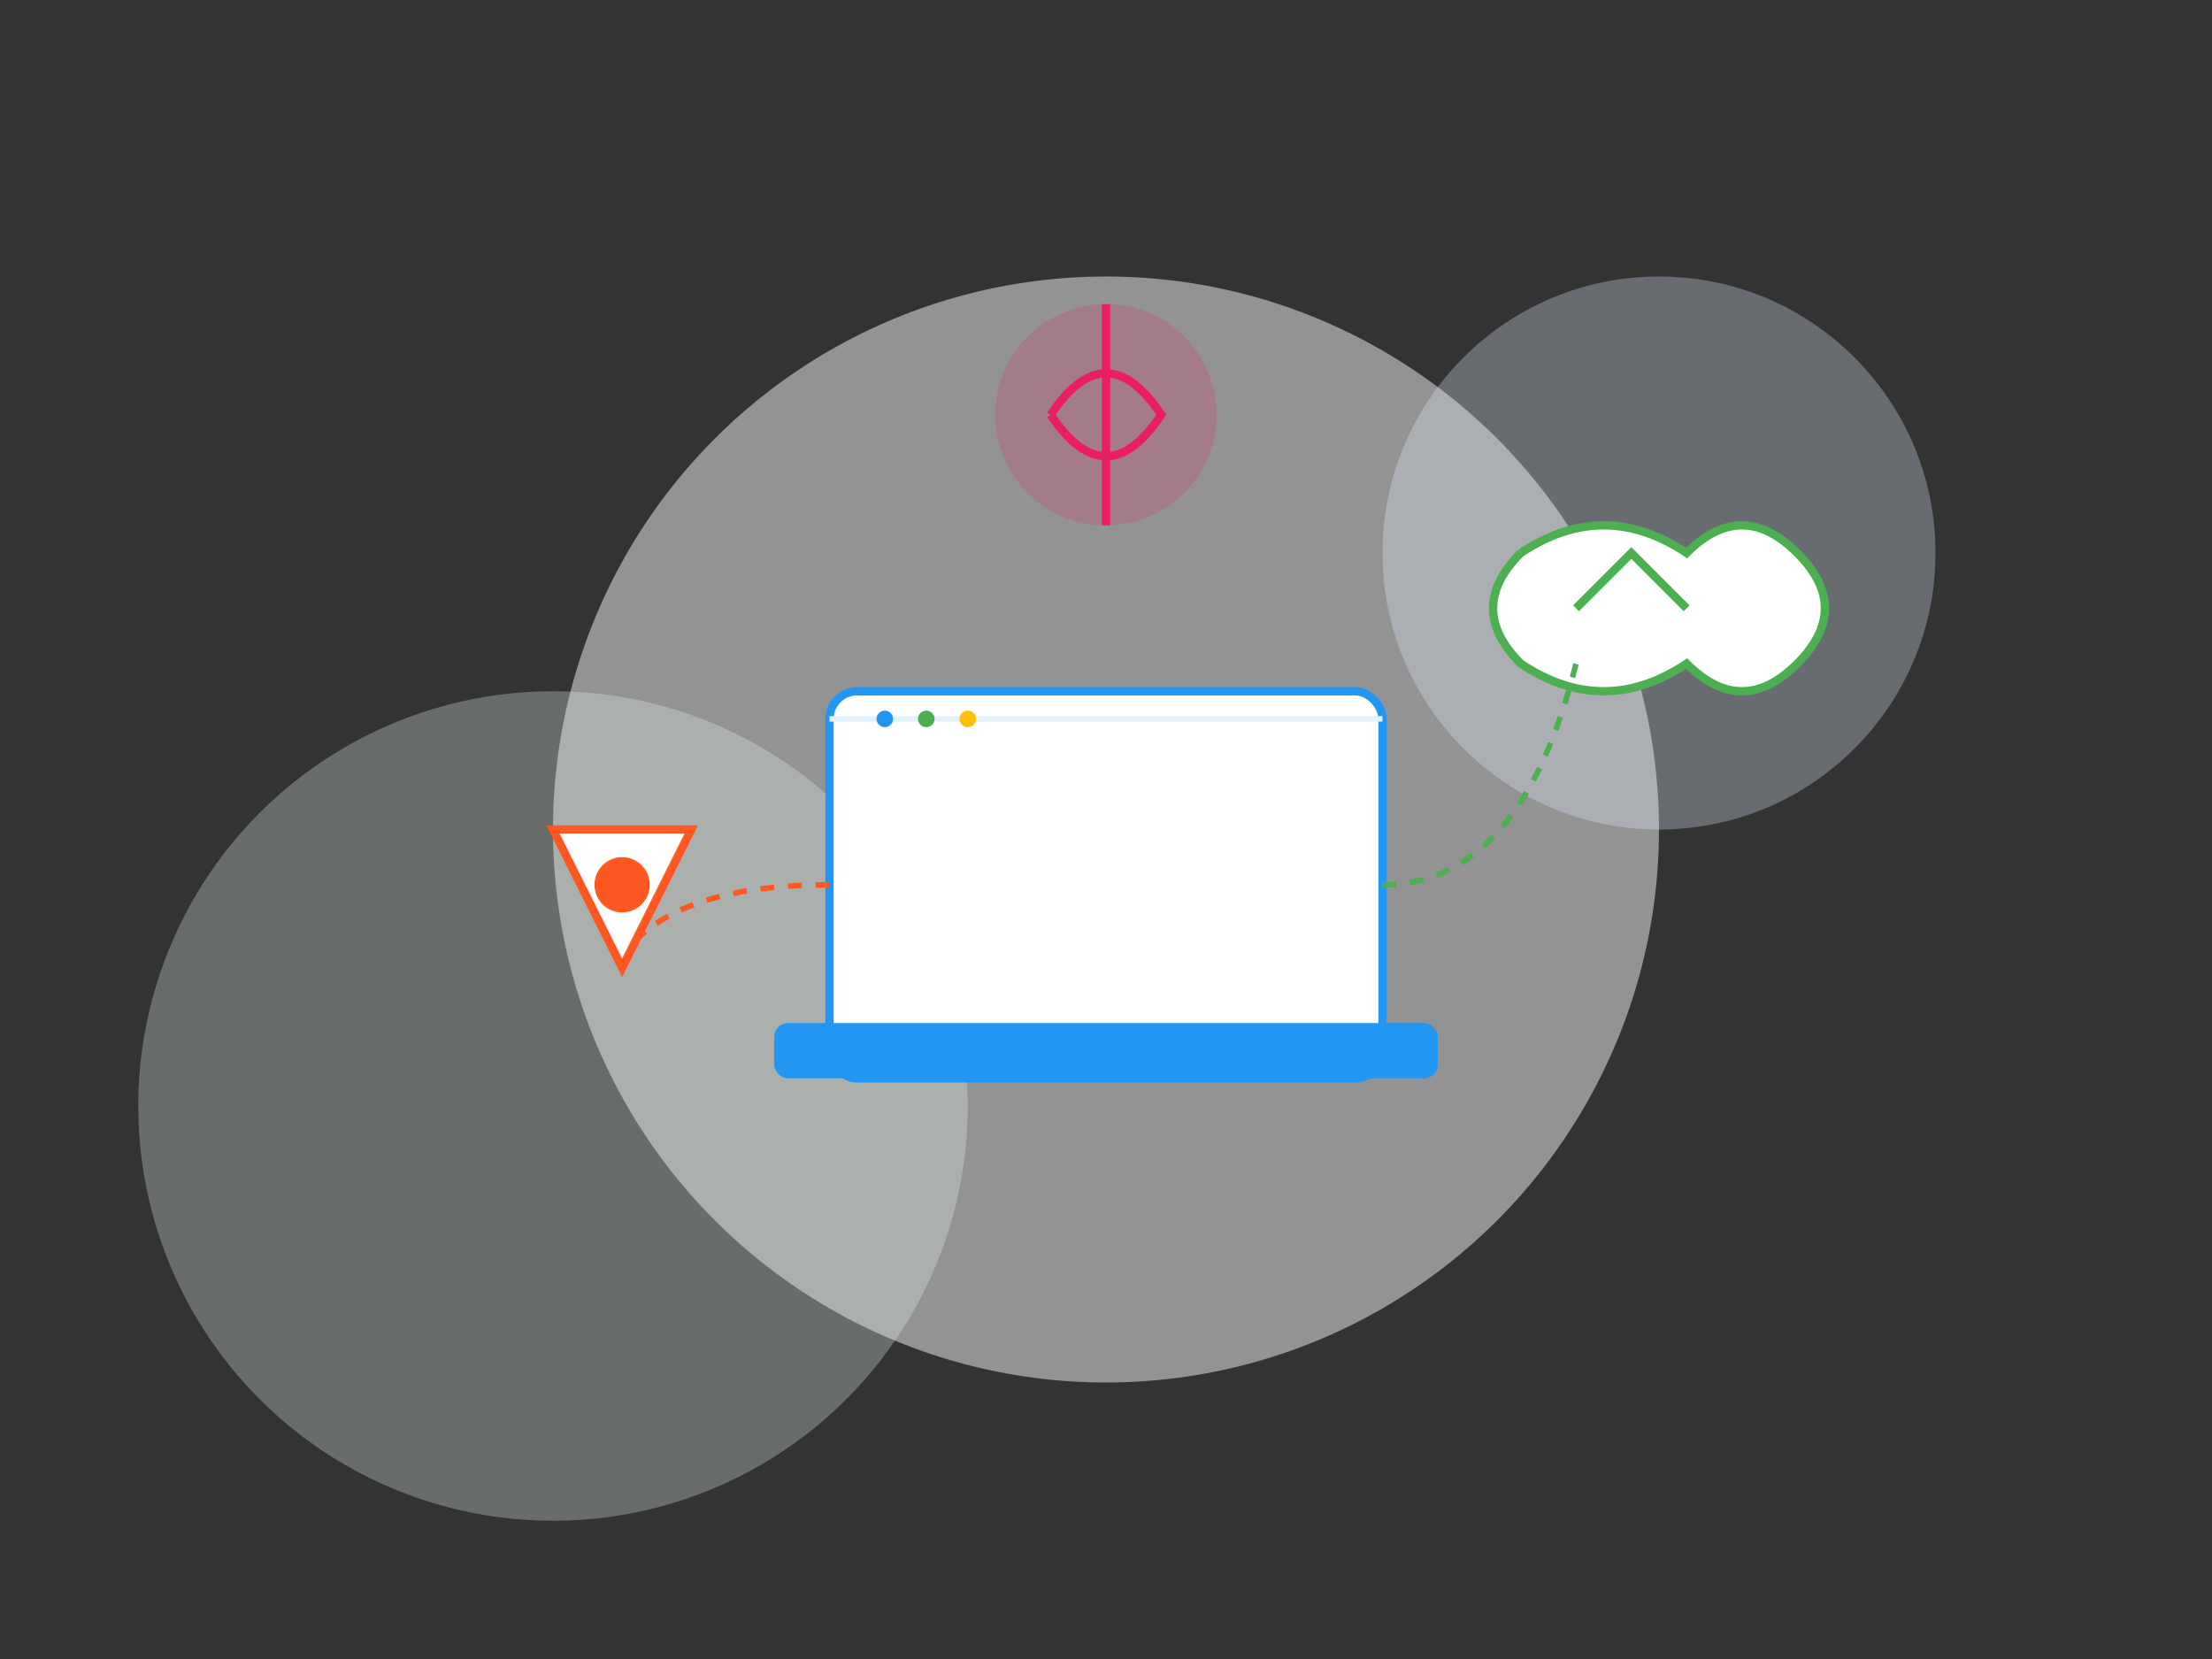 <?xml version="1.0" encoding="UTF-8"?>
<svg width="800" height="600" viewBox="0 0 800 600" fill="none" xmlns="http://www.w3.org/2000/svg">
    <rect x="0" y="0" width="800" height="600" fill="#333333" stroke="none"/>
    <!-- Arka plan şekiller -->
    <circle cx="400" cy="300" r="200" fill="#F5F5F5" opacity="0.5"/>
    <circle cx="600" cy="200" r="100" fill="#E3F2FD" opacity="0.3"/>
    <circle cx="200" cy="400" r="150" fill="#E8F5E9" opacity="0.3"/>
    
    <!-- Merkezi cihaz (laptop) -->
    <rect x="300" y="250" width="200" height="140" rx="10" fill="#FFFFFF" stroke="#2196F3" stroke-width="3"/>
    <rect x="280" y="370" width="240" height="20" rx="5" fill="#2196F3"/>
    <path d="M300 260 L500 260" stroke="#E3F2FD" stroke-width="2"/>
    <circle cx="320" cy="260" r="3" fill="#2196F3"/>
    <circle cx="335" cy="260" r="3" fill="#4CAF50"/>
    <circle cx="350" cy="260" r="3" fill="#FFC107"/>
    
    <!-- Bulut senkronizasyon -->
    <path d="M550 200 Q580 180 610 200 Q630 180 650 200 Q670 220 650 240 Q630 260 610 240 Q580 260 550 240 Q530 220 550 200" 
          fill="#FFFFFF" stroke="#4CAF50" stroke-width="3"/>
    <path d="M570 220 L590 200 L610 220" stroke="#4CAF50" stroke-width="3" fill="none"/>
    
    <!-- Güvenlik sembolü -->
    <path d="M200 300 L250 300 L225 350 Z" fill="#FFFFFF" stroke="#FF5722" stroke-width="3"/>
    <circle cx="225" cy="320" r="10" fill="#FF5722"/>
    
    <!-- Bağlantı çizgileri -->
    <path d="M500 320 Q550 320 570 240" stroke="#4CAF50" stroke-width="2" stroke-dasharray="5,5"/>
    <path d="M300 320 Q250 320 230 340" stroke="#FF5722" stroke-width="2" stroke-dasharray="5,5"/>
    
    <!-- Yapay zeka sembolü -->
    <circle cx="400" cy="150" r="40" fill="#E91E63" opacity="0.2"/>
    <path d="M380 150 Q400 120 420 150 Q400 180 380 150" fill="none" stroke="#E91E63" stroke-width="3"/>
    <path d="M400 110 L400 190" stroke="#E91E63" stroke-width="3"/>
</svg> 